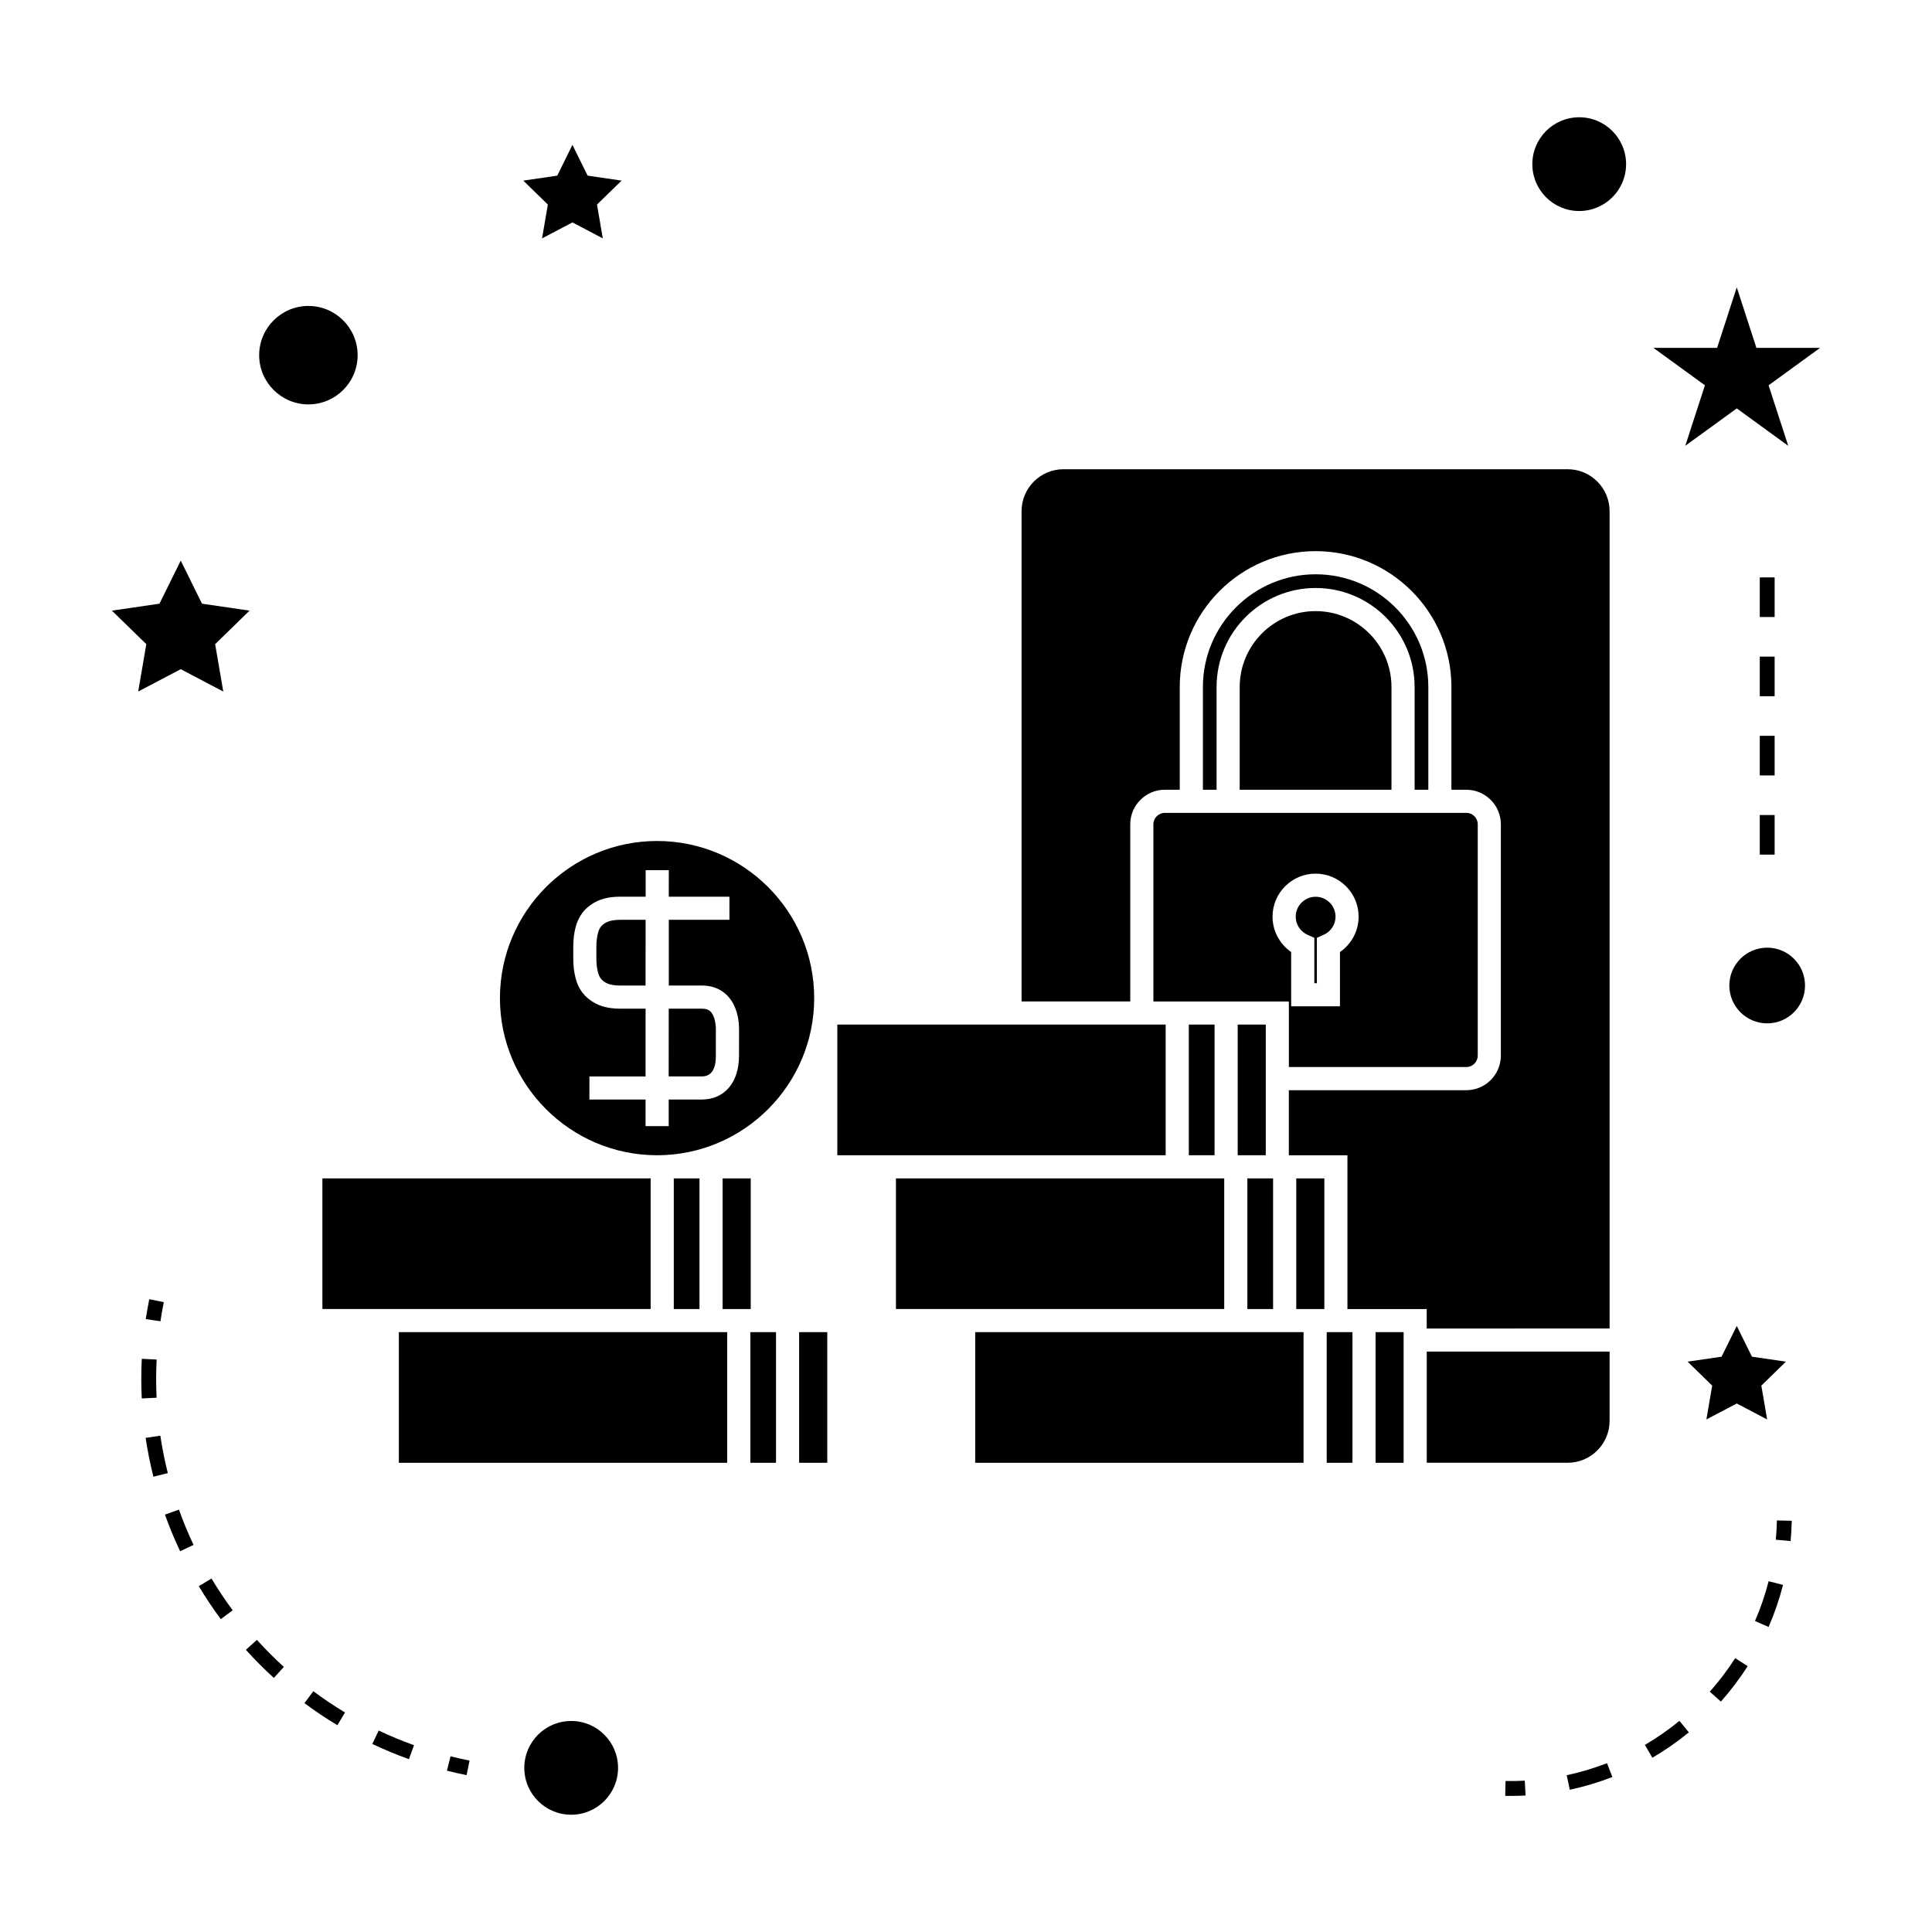 <?xml version="1.0" encoding="UTF-8"?>
<!-- Uploaded to: ICON Repo, www.iconrepo.com, Generator: ICON Repo Mixer Tools -->
<svg fill="#000000" width="800px" height="800px" version="1.1" viewBox="144 144 512 512" xmlns="http://www.w3.org/2000/svg">
 <g>
  <path d="m479.44 432.9v-17.379h-7.438v34.629h7.438z"/>
  <path d="m459.05 429.84v20.309h6.82v-34.629h-6.82z"/>
  <path d="m414.72 497.03h-12.285v34.621h87.02v-34.621z"/>
  <path d="m495.59 497.03v34.621h6.824v-34.621z"/>
  <path d="m487.52 456.29h7.445v34.621h-7.445z"/>
  <path d="m304.89 388.34c-0.676 0.316-1.238 0.73-1.645 1.234-0.363 0.477-0.625 1.035-0.77 1.684-0.289 1.082-0.418 2.258-0.43 3.602v3.242c0 1.273 0.137 2.445 0.41 3.496 0.172 0.746 0.426 1.285 0.812 1.785 0.379 0.477 0.957 0.902 1.668 1.238 0.812 0.355 1.984 0.555 3.394 0.555h6.754l0.012-17.418h-6.754c-1.422 0-2.586 0.199-3.453 0.582z"/>
  <path d="m414.72 450.15h38.195v-34.629h-87.016v34.629z"/>
  <path d="m522.52 353.29v-27.227c0-16.473-13.402-29.871-29.867-29.871-16.473 0-29.871 13.398-29.871 29.871v27.227h3.625v-27.227c0-14.469 11.77-26.238 26.246-26.238 14.465 0 26.234 11.77 26.234 26.238v27.227z"/>
  <path d="m508.54 502.19v29.461h7.434v-34.621h-7.434z"/>
  <path d="m474.56 456.29h6.824v34.621h-6.824z"/>
  <path d="m330 411.31h-8.781l-0.012 17.953h8.773c2.477 0 3.731-1.828 3.731-5.426v-7.074c0-0.656-0.074-2.332-0.723-3.68-0.602-1.262-1.465-1.773-2.988-1.773z"/>
  <path d="m492.65 305.95c-11.09 0-20.117 9.027-20.117 20.117v27.227h40.223v-27.227c0-11.09-9.02-20.117-20.105-20.117z"/>
  <path d="m485.56 426.78h47.031c1.668 0 3.027-1.363 3.027-3.039v-61.289c0-1.676-1.359-3.035-3.027-3.035h-79.898c-1.668 0-3.035 1.359-3.035 3.035v46.949h35.902l0.004 17.379zm-4.324-39.855c0-6.289 5.121-11.402 11.41-11.402 6.289 0 11.402 5.117 11.402 11.402 0 3.777-1.891 7.273-4.949 9.379v14.379h-12.926v-14.387c-3.047-2.106-4.938-5.598-4.938-9.371z"/>
  <path d="m490.5 391.73 1.812 0.812v12.012h0.672v-12.02l1.812-0.809c1.906-0.852 3.137-2.734 3.137-4.801 0-2.906-2.367-5.273-5.273-5.273-2.914 0-5.281 2.367-5.281 5.273-0.008 2.062 1.227 3.949 3.121 4.805z"/>
  <path d="m359.77 408.5c0-22.953-18.684-41.629-41.645-41.629-22.945 0-41.629 18.676-41.637 41.645 0.012 22.934 18.652 41.59 41.57 41.637 0.031 0 0.051 0.004 0.082 0.004 0.027 0 0.051-0.004 0.078-0.004 22.918-0.051 41.551-18.711 41.551-41.652zm-19.926 15.332c0 7.023-3.867 11.555-9.859 11.555h-8.773v7.043h-6.133l0.004-7.039h-14.879v-6.125h14.879l0.004-16.055v-1.906h-6.75c-2.297 0-4.242-0.363-5.934-1.098-1.645-0.77-2.949-1.773-3.941-3.019-0.965-1.238-1.602-2.582-1.957-4.129-0.383-1.469-0.582-3.164-0.582-4.953v-3.266c0.004-1.879 0.215-3.574 0.609-5.059 0.324-1.406 0.949-2.738 1.891-3.977 1.051-1.312 2.363-2.312 3.938-3.043 1.711-0.766 3.664-1.129 5.992-1.129h6.754v-7.027h6.133l-0.004 7.023h16.07v6.125h-16.062l-0.004 17.418h8.766 0.012c3.856 0 6.879 1.859 8.508 5.238 1.16 2.398 1.332 5 1.332 6.34z"/>
  <path d="m570.56 496.06v-216.59c0-6.129-4.992-11.121-11.121-11.121h-133.59c-6.137 0-11.125 4.984-11.125 11.121v129.93h28.805v-46.949c0-5.047 4.109-9.164 9.164-9.164h3.953v-27.227c0-19.852 16.148-36 36-36 19.848 0 35.996 16.152 35.996 36v27.234h3.945c5.047 0 9.156 4.109 9.156 9.164v61.293c0 5.055-4.109 9.164-9.156 9.164h-47.031v17.25h15.527v40.75h21.012v5.16l48.461-0.004z"/>
  <path d="m570.56 520.53v-18.344h-48.453v29.461h37.336c6.125 0 11.117-4.984 11.117-11.117z"/>
  <path d="m414.72 490.9h53.711v-34.613h-86.996v34.613z"/>
  <path d="m355.78 497.03h7.457v34.621h-7.457z"/>
  <path d="m322.56 456.29h6.816v34.621h-6.816z"/>
  <path d="m316.43 490.9v-34.613h-86.992v34.613z"/>
  <path d="m249.7 497.03h87.016v34.621h-87.016z"/>
  <path d="m342.85 497.03v34.621h6.801v-34.621z"/>
  <path d="m335.5 456.29h7.453v34.621h-7.453z"/>
  <path d="m307.79 612.5c0 6.859-5.559 12.422-12.422 12.422-6.859 0-12.422-5.562-12.422-12.422s5.562-12.422 12.422-12.422c6.863 0 12.422 5.562 12.422 12.422"/>
  <path d="m191.9 321.34 11.27 5.926-2.152-12.559 9.117-8.883-12.598-1.84-5.637-11.418-5.641 11.418-12.605 1.84 9.121 8.883-2.152 12.559z"/>
  <path d="m299.73 190.55-4.027-8.156-4.027 8.156-8.996 1.312 6.508 6.348-1.539 8.965 8.055-4.231 8.047 4.231-1.539-8.965 6.519-6.348z"/>
  <path d="m604.26 515.94 8.051 4.227-1.539-8.965 6.516-6.352-9.004-1.312-4.023-8.148-4.031 8.148-9 1.312 6.519 6.352-1.539 8.965z"/>
  <path d="m604.26 220.15-5.211 16.043h-16.867l13.641 9.914-5.207 16.031 13.645-9.906 13.641 9.914-5.207-16.039 13.641-9.914h-16.867z"/>
  <path d="m574.93 187.5c0 6.863-5.562 12.422-12.422 12.422-6.859 0-12.422-5.559-12.422-12.422 0-6.859 5.562-12.422 12.422-12.422 6.859 0 12.422 5.562 12.422 12.422"/>
  <path d="m622.35 405.17c0 5.539-4.488 10.031-10.027 10.031-5.539 0-10.031-4.492-10.031-10.031s4.492-10.027 10.031-10.027c5.539 0 10.027 4.488 10.027 10.027"/>
  <path d="m225.73 251.17c7.195 0 13.047-5.852 13.047-13.047 0-7.191-5.852-13.043-13.047-13.043-7.195 0-13.047 5.852-13.047 13.043 0 7.188 5.852 13.047 13.047 13.047z"/>
  <path d="m262.44 613.25c1.715 0.438 3.457 0.824 5.211 1.18l0.777-3.856c-1.695-0.34-3.375-0.719-5.027-1.141z"/>
  <path d="m185.38 509.43c0-1.707 0.047-3.418 0.133-5.137l-3.938-0.195c-0.09 1.785-0.133 3.559-0.133 5.332 0 1.727 0.043 3.453 0.125 5.168l3.93-0.188c-0.078-1.656-0.117-3.316-0.117-4.981z"/>
  <path d="m186.49 524.47-3.894 0.578c0.516 3.441 1.203 6.906 2.059 10.297l3.816-0.961c-0.82-3.262-1.484-6.594-1.98-9.914z"/>
  <path d="m196.68 564.35c1.793 2.992 3.754 5.934 5.824 8.738l3.164-2.34c-2-2.703-3.883-5.535-5.617-8.418z"/>
  <path d="m242.67 606.17c3.16 1.496 6.422 2.852 9.707 4.031l1.332-3.707c-3.168-1.133-6.312-2.441-9.352-3.879z"/>
  <path d="m187.71 545.39c1.176 3.269 2.523 6.535 4.023 9.703l3.559-1.68c-1.441-3.055-2.746-6.199-3.871-9.348z"/>
  <path d="m224.68 595.35c2.809 2.09 5.746 4.059 8.727 5.852l2.031-3.375c-2.871-1.727-5.699-3.621-8.406-5.637z"/>
  <path d="m209.16 581.22c2.336 2.586 4.828 5.098 7.414 7.445l2.648-2.914c-2.492-2.273-4.894-4.68-7.141-7.168z"/>
  <path d="m186.52 494.15c0.258-1.691 0.547-3.387 0.887-5.074l-3.856-0.77c-0.352 1.758-0.656 3.512-0.922 5.269z"/>
  <path d="m614.61 552.04 3.922 0.355c0.156-1.777 0.262-3.574 0.305-5.379l-3.938-0.082c-0.043 1.715-0.137 3.414-0.289 5.106z"/>
  <path d="m559.19 614.45 0.82 3.848c3.824-0.812 7.621-1.945 11.285-3.371l-1.422-3.668c-3.469 1.348-7.062 2.418-10.684 3.191z"/>
  <path d="m579.91 606.42 1.984 3.394c3.387-1.973 6.633-4.234 9.668-6.719l-2.5-3.043c-2.871 2.352-5.945 4.5-9.152 6.367z"/>
  <path d="m597.11 592.32 2.945 2.613c2.609-2.938 5-6.098 7.106-9.383l-3.32-2.121c-1.992 3.117-4.258 6.109-6.731 8.891z"/>
  <path d="m609.09 573.59 3.609 1.57c1.562-3.602 2.852-7.344 3.824-11.141l-3.816-0.98c-0.926 3.598-2.141 7.148-3.617 10.551z"/>
  <path d="m542.98 615.98-0.082 3.938c0.516 0.012 1.02 0.016 1.527 0.016 1.289 0 2.582-0.035 3.863-0.105l-0.203-3.93c-1.691 0.086-3.387 0.117-5.106 0.082z"/>
  <path d="m610.36 359.99h3.938v10.496h-3.938z"/>
  <path d="m610.36 339h3.938v10.496h-3.938z"/>
  <path d="m610.36 297.02h3.938v10.496h-3.938z"/>
  <path d="m610.36 318.01h3.938v10.496h-3.938z"/>
 </g>
</svg>